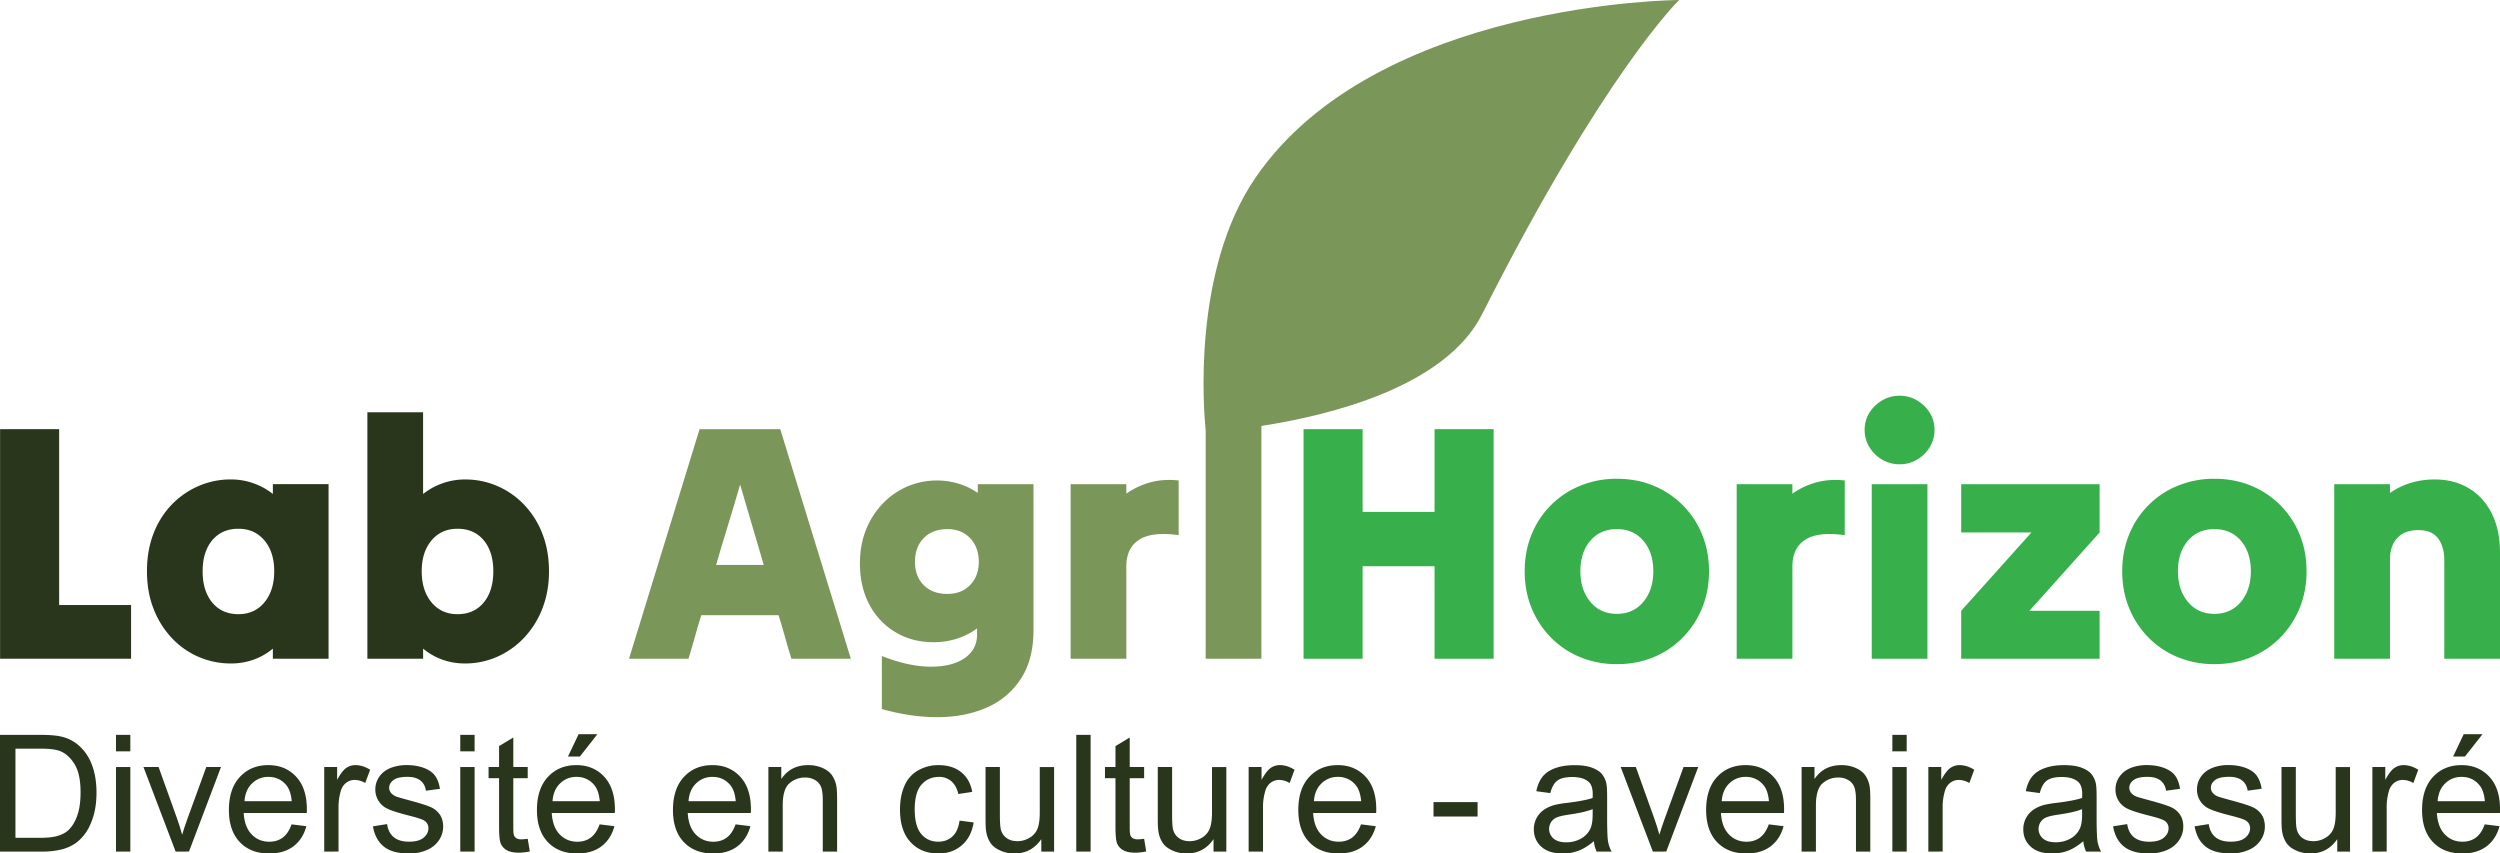 <svg id="Layer_1" data-name="Layer 1" xmlns="http://www.w3.org/2000/svg" viewBox="0 0 3570.03 1218.8"><title>AgirH logo color 04</title><path d="M0,1216.07V1049.39H57.42q19.44,0,29.67,2.39a56.53,56.53,0,0,1,24.45,11.94,67.84,67.84,0,0,1,19.72,28.48q6.54,17.34,6.54,39.62,0,19-4.44,33.66T122,1189.75a60.57,60.57,0,0,1-15.18,15.12,62,62,0,0,1-19.9,8.36,113.88,113.88,0,0,1-26.78,2.84Zm22.06-19.67H57.64q16.49,0,25.87-3.07t14.95-8.64q7.85-7.85,12.22-21.09t4.38-32.12q0-26.14-8.58-40.19t-20.87-18.82q-8.86-3.4-28.54-3.41h-35Z" style="fill:#29361b"/><path d="M165.65,1072.93v-23.54h20.47v23.54Zm0,143.14V1095.33h20.47v120.74Z" style="fill:#29361b"/><path d="M250.81,1216.07l-45.93-120.74h21.6l25.92,72.31q4.22,11.7,7.73,24.33,2.73-9.56,7.62-23l26.83-73.67h21l-45.71,120.74Z" style="fill:#29361b"/><path d="M416.35,1177.19l21.15,2.61q-5,18.54-18.53,28.77T384.4,1218.8q-26.49,0-42-16.32t-15.52-45.76q0-30.46,15.69-47.3t40.71-16.82q24.21,0,39.56,16.48t15.35,46.39c0,1.21,0,3-.11,5.46H348q1.14,19.89,11.26,30.47T384.52,1202q11.25,0,19.21-5.91T416.35,1177.19Zm-67.19-33.09h67.42q-1.36-15.24-7.73-22.85-9.78-11.82-25.36-11.83a32.51,32.51,0,0,0-23.7,9.44Q350.17,1128.3,349.16,1144.1Z" style="fill:#29361b"/><path d="M463,1216.07V1095.33h18.42v18.3q7-12.84,13-16.94a22.73,22.73,0,0,1,13.14-4.09q10.33,0,21,6.59l-7.05,19a29.23,29.23,0,0,0-15-4.44,19.49,19.49,0,0,0-12.05,4,21.89,21.89,0,0,0-7.62,11.2,79.82,79.82,0,0,0-3.41,23.87v63.22Z" style="fill:#29361b"/><path d="M532.55,1180l20.24-3.19q1.69,12.18,9.49,18.65t21.77,6.48q14.1,0,20.92-5.74t6.82-13.47a12.43,12.43,0,0,0-6-10.92q-4.21-2.73-20.92-6.93-22.51-5.69-31.21-9.84a30.15,30.15,0,0,1-13.19-11.48,30.46,30.46,0,0,1-4.49-16.2,31.12,31.12,0,0,1,3.69-15A33.12,33.12,0,0,1,549.72,1101a42.11,42.11,0,0,1,13-6,61.8,61.8,0,0,1,17.67-2.44q14.22,0,25,4.09t15.86,11.08q5.12,7,7,18.71l-20,2.73q-1.37-9.33-7.9-14.56t-18.48-5.23q-14.1,0-20.12,4.66t-6,10.92a11.33,11.33,0,0,0,2.5,7.16,18.08,18.08,0,0,0,7.85,5.46q3.07,1.14,18.08,5.23,21.71,5.81,30.3,9.49a30.81,30.81,0,0,1,13.47,10.75q4.89,7,4.89,17.51a34.36,34.36,0,0,1-6,19.27,38.55,38.55,0,0,1-17.23,14,62.62,62.62,0,0,1-25.46,5q-23.53,0-35.87-9.78T532.55,1180Z" style="fill:#29361b"/><path d="M657.27,1072.93v-23.54h20.47v23.54Zm0,143.14V1095.33h20.47v120.74Z" style="fill:#29361b"/><path d="M753.57,1197.76l3,18.08a76.15,76.15,0,0,1-15.46,1.82q-11.15,0-17.29-3.52a19.76,19.76,0,0,1-8.64-9.27q-2.49-5.74-2.5-24.16v-69.47h-15v-15.91h15v-29.91L733,1053.14v42.19h20.58v15.91H733v70.61c0,5.83.36,9.59,1.08,11.25a8.5,8.5,0,0,0,3.53,4,13.56,13.56,0,0,0,7,1.48A65.14,65.14,0,0,0,753.57,1197.76Z" style="fill:#29361b"/><path d="M856.24,1177.19l21.15,2.61q-5,18.54-18.54,28.77t-34.56,10.23q-26.49,0-42-16.32t-15.52-45.76q0-30.46,15.69-47.3t40.7-16.82q24.23,0,39.57,16.48t15.35,46.39c0,1.21,0,3-.11,5.46H787.91q1.14,19.89,11.25,30.47T824.4,1202q11.26,0,19.22-5.91T856.24,1177.19Zm-67.19-33.09h67.42q-1.37-15.24-7.73-22.85a31.4,31.4,0,0,0-25.36-11.83,32.5,32.5,0,0,0-23.7,9.44Q790.07,1128.3,789.05,1144.1Zm22.05-63.78,15.12-31.84h26.84l-25,31.84Z" style="fill:#29361b"/><path d="M1050.43,1177.19l21.15,2.61q-5,18.54-18.53,28.77t-34.57,10.23q-26.49,0-42-16.32T961,1156.72q0-30.46,15.69-47.3t40.71-16.82q24.21,0,39.56,16.48t15.35,46.39c0,1.21,0,3-.11,5.46H982.1q1.14,19.89,11.26,30.47T1018.6,1202q11.25,0,19.21-5.91T1050.43,1177.19Zm-67.19-33.09h67.42q-1.37-15.24-7.73-22.85-9.78-11.82-25.36-11.83a32.5,32.5,0,0,0-23.7,9.44Q984.26,1128.3,983.24,1144.1Z" style="fill:#29361b"/><path d="M1097.27,1216.07V1095.33h18.42v17.16q13.3-19.89,38.43-19.89a50.32,50.32,0,0,1,20.07,3.92q9.15,3.92,13.7,10.29a39.58,39.58,0,0,1,6.37,15.12q1.13,5.68,1.13,19.9v74.24h-20.46v-73.45q0-12.49-2.39-18.7a19.68,19.68,0,0,0-8.47-9.89,27,27,0,0,0-14.27-3.7,33.17,33.17,0,0,0-22.57,8.3q-9.49,8.31-9.49,31.5v65.94Z" style="fill:#29361b"/><path d="M1370.26,1171.84l20.12,2.62q-3.3,20.8-16.88,32.57t-33.37,11.77q-24.8,0-39.85-16.2t-15.07-46.45q0-19.55,6.48-34.22a45.19,45.19,0,0,1,19.73-22,58.49,58.49,0,0,1,28.82-7.33q19.66,0,32.18,9.94t16,28.26l-19.9,3.07q-2.83-12.16-10.06-18.31a26.06,26.06,0,0,0-17.45-6.14q-15.46,0-25.13,11.09t-9.66,35.07q0,24.33,9.32,35.36t24.33,11q12,0,20.12-7.39T1370.26,1171.84Z" style="fill:#29361b"/><path d="M1487,1216.07v-17.74q-14.1,20.48-38.31,20.47a48.83,48.83,0,0,1-20-4.1q-9.27-4.08-13.76-10.28a38.56,38.56,0,0,1-6.3-15.18q-1.26-6-1.26-19.1v-74.81h20.47v67q0,16,1.25,21.6a21.33,21.33,0,0,0,8.19,12.68q6.24,4.61,15.46,4.61a33.73,33.73,0,0,0,17.28-4.72,26.29,26.29,0,0,0,11.43-12.85q3.35-8.13,3.35-23.59v-64.69h20.47v120.74Z" style="fill:#29361b"/><path d="M1536.93,1216.07V1049.39h20.47v166.68Z" style="fill:#29361b"/><path d="M1633.8,1197.76l3,18.08a76.15,76.15,0,0,1-15.46,1.82q-11.15,0-17.29-3.52a19.76,19.76,0,0,1-8.64-9.27q-2.5-5.74-2.5-24.16v-69.47h-15v-15.91h15v-29.91l20.35-12.28v42.19h20.58v15.91h-20.58v70.61c0,5.83.36,9.59,1.08,11.25a8.5,8.5,0,0,0,3.53,4,13.56,13.56,0,0,0,7,1.48A65.14,65.14,0,0,0,1633.8,1197.76Z" style="fill:#29361b"/><path d="M1732.94,1216.07v-17.74q-14.1,20.48-38.31,20.47a48.83,48.83,0,0,1-20-4.1q-9.26-4.08-13.75-10.28a38.42,38.42,0,0,1-6.31-15.18q-1.26-6-1.25-19.1v-74.81h20.46v67q0,16,1.25,21.6a21.33,21.33,0,0,0,8.19,12.68q6.26,4.61,15.46,4.61a33.73,33.73,0,0,0,17.28-4.72,26.29,26.29,0,0,0,11.43-12.85q3.35-8.13,3.35-23.59v-64.69h20.47v120.74Z" style="fill:#29361b"/><path d="M1783.08,1216.07V1095.33h18.42v18.3q7.05-12.84,13-16.94a22.72,22.72,0,0,1,13.13-4.09q10.35,0,21,6.59l-7,19a29.29,29.29,0,0,0-15-4.44,19.49,19.49,0,0,0-12.05,4A21.77,21.77,0,0,0,1807,1129a79.82,79.82,0,0,0-3.41,23.87v63.22Z" style="fill:#29361b"/><path d="M1943.51,1177.19l21.15,2.61q-5,18.54-18.54,28.77t-34.56,10.23q-26.49,0-42-16.32T1854,1156.72q0-30.46,15.69-47.3t40.7-16.82q24.22,0,39.57,16.48t15.35,46.39q0,1.82-.12,5.46h-90q1.13,19.89,11.25,30.47t25.24,10.57q11.26,0,19.22-5.91T1943.51,1177.19Zm-67.2-33.09h67.43q-1.37-15.24-7.74-22.85a31.38,31.38,0,0,0-25.35-11.83,32.54,32.54,0,0,0-23.71,9.44Q1877.34,1128.3,1876.31,1144.1Z" style="fill:#29361b"/><path d="M2047.08,1166v-20.58H2110V1166Z" style="fill:#29361b"/><path d="M2276.07,1201.18q-11.37,9.66-21.89,13.64a63.33,63.33,0,0,1-22.57,4q-19.89,0-30.58-9.72t-10.69-24.85a33,33,0,0,1,4-16.2,33.29,33.29,0,0,1,10.57-11.76,49.56,49.56,0,0,1,14.72-6.71,145.4,145.4,0,0,1,18.2-3.07q24.78-3,36.49-7c.08-2.8.11-4.59.11-5.34q0-12.51-5.79-17.63-7.84-6.93-23.31-6.93-14.45,0-21.32,5.06t-10.18,17.9l-20-2.73q2.73-12.84,9-20.74t18.07-12.17q11.84-4.26,27.4-4.26t25.13,3.63q9.66,3.64,14.21,9.16a32.17,32.17,0,0,1,6.37,13.92q1,5.24,1,18.88v27.29q0,28.53,1.31,36.09a45.58,45.58,0,0,0,5.17,14.5h-21.37A43.28,43.28,0,0,1,2276.07,1201.18Zm-1.71-45.71q-11.15,4.54-33.43,7.73-12.61,1.82-17.85,4.09A17.88,17.88,0,0,0,2215,1174a18.08,18.08,0,0,0,3.36,23.36q6.2,5.46,18.13,5.46a42.19,42.19,0,0,0,21-5.18,31.79,31.79,0,0,0,13.53-14.15q3.3-6.93,3.3-20.47Z" style="fill:#29361b"/><path d="M2360.31,1216.07l-45.93-120.74H2336l25.93,72.31q4.2,11.7,7.73,24.33,2.73-9.56,7.61-23l26.84-73.67h21l-45.7,120.74Z" style="fill:#29361b"/><path d="M2525.86,1177.19l21.14,2.61q-5,18.54-18.53,28.77t-34.56,10.23q-26.51,0-42-16.32t-15.52-45.76q0-30.46,15.69-47.3t40.7-16.82q24.21,0,39.57,16.48t15.34,46.39c0,1.21,0,3-.11,5.46h-90.05q1.14,19.89,11.26,30.47T2494,1202q11.25,0,19.21-5.91T2525.86,1177.19Zm-67.2-33.09h67.42q-1.36-15.24-7.73-22.85a31.38,31.38,0,0,0-25.35-11.83,32.54,32.54,0,0,0-23.71,9.44Q2459.69,1128.3,2458.66,1144.1Z" style="fill:#29361b"/><path d="M2572.7,1216.07V1095.33h18.42v17.16q13.29-19.89,38.42-19.89a50.32,50.32,0,0,1,20.07,3.92q9.15,3.92,13.7,10.29a39.42,39.42,0,0,1,6.37,15.12q1.14,5.68,1.14,19.9v74.24h-20.47v-73.45q0-12.49-2.39-18.7a19.63,19.63,0,0,0-8.47-9.89,27,27,0,0,0-14.27-3.7,33.15,33.15,0,0,0-22.56,8.3q-9.49,8.31-9.5,31.5v65.94Z" style="fill:#29361b"/><path d="M2702.31,1072.93v-23.54h20.46v23.54Zm0,143.14V1095.33h20.46v120.74Z" style="fill:#29361b"/><path d="M2753.7,1216.07V1095.33h18.42v18.3q7.05-12.84,13-16.94a22.7,22.7,0,0,1,13.13-4.09q10.35,0,21,6.59l-7.05,19a29.23,29.23,0,0,0-15-4.44,19.52,19.52,0,0,0-12.06,4,21.81,21.81,0,0,0-7.61,11.2,79.5,79.5,0,0,0-3.41,23.87v63.22Z" style="fill:#29361b"/><path d="M2975,1201.18q-11.37,9.66-21.89,13.64a63.27,63.27,0,0,1-22.56,4q-19.9,0-30.59-9.72t-10.68-24.85a33.62,33.62,0,0,1,14.6-28,49.5,49.5,0,0,1,14.73-6.71,145.17,145.17,0,0,1,18.19-3.07q24.78-3,36.5-7c.07-2.8.11-4.59.11-5.34q0-12.51-5.8-17.63-7.84-6.93-23.31-6.93-14.43,0-21.31,5.06t-10.18,17.9l-20-2.73q2.73-12.84,9-20.74t18.08-12.17q11.82-4.26,27.4-4.26t25.13,3.63q9.66,3.64,14.21,9.16a32.16,32.16,0,0,1,6.36,13.92q1,5.24,1,18.88v27.29q0,28.53,1.31,36.09a45.33,45.33,0,0,0,5.17,14.5H2979A43.5,43.5,0,0,1,2975,1201.18Zm-1.7-45.71q-11.14,4.54-33.43,7.73-12.62,1.82-17.85,4.09a17.78,17.78,0,0,0-8.07,6.66,18.06,18.06,0,0,0,3.35,23.36q6.2,5.46,18.13,5.46a42.2,42.2,0,0,0,21-5.18,31.79,31.79,0,0,0,13.53-14.15q3.3-6.93,3.3-20.47Z" style="fill:#29361b"/><path d="M3017.47,1180l20.24-3.19q1.71,12.18,9.49,18.65T3069,1202q14.08,0,20.92-5.74t6.82-13.47a12.44,12.44,0,0,0-6-10.92q-4.2-2.73-20.92-6.93-22.5-5.69-31.21-9.84a29.77,29.77,0,0,1-17.68-27.68,31.12,31.12,0,0,1,3.7-15,33.1,33.1,0,0,1,10.06-11.43,42.11,42.11,0,0,1,13-6,61.87,61.87,0,0,1,17.68-2.44q14.2,0,24.95,4.09t15.87,11.08q5.12,7,7,18.71l-20,2.73q-1.36-9.33-7.9-14.56t-18.47-5.23q-14.1,0-20.13,4.66t-6,10.92a11.27,11.27,0,0,0,2.5,7.16,18,18,0,0,0,7.84,5.46q3.07,1.14,18.08,5.23,21.72,5.81,30.3,9.49a30.81,30.81,0,0,1,13.47,10.75q4.89,7,4.89,17.51a34.36,34.36,0,0,1-6,19.27,38.57,38.57,0,0,1-17.22,14,62.7,62.7,0,0,1-25.47,5q-23.53,0-35.87-9.78T3017.47,1180Z" style="fill:#29361b"/><path d="M3133.9,1180l20.24-3.19q1.7,12.18,9.49,18.65t21.77,6.48q14.1,0,20.92-5.74t6.82-13.47a12.45,12.45,0,0,0-6-10.92q-4.22-2.73-20.92-6.93-22.51-5.69-31.21-9.84a29.77,29.77,0,0,1-17.68-27.68,31.12,31.12,0,0,1,3.69-15,33.1,33.1,0,0,1,10.06-11.43,42.33,42.33,0,0,1,13-6,61.92,61.92,0,0,1,17.68-2.44q14.22,0,25,4.09t15.86,11.08q5.11,7,7.05,18.71l-20,2.73q-1.36-9.33-7.9-14.56t-18.48-5.23q-14.1,0-20.12,4.66t-6,10.92a11.27,11.27,0,0,0,2.5,7.16,18,18,0,0,0,7.85,5.46q3.06,1.14,18.07,5.23,21.72,5.81,30.3,9.49a30.78,30.78,0,0,1,13.48,10.75q4.89,7,4.89,17.51a34.36,34.36,0,0,1-6,19.27,38.55,38.55,0,0,1-17.23,14,62.63,62.63,0,0,1-25.47,5q-23.53,0-35.87-9.78T3133.9,1180Z" style="fill:#29361b"/><path d="M3337.64,1216.07v-17.74q-14.1,20.48-38.32,20.47a48.82,48.82,0,0,1-20-4.1q-9.27-4.08-13.76-10.28a38.57,38.57,0,0,1-6.31-15.18q-1.25-6-1.25-19.1v-74.81h20.47v67q0,16,1.25,21.6a21.36,21.36,0,0,0,8.18,12.68q6.26,4.61,15.47,4.61a33.73,33.73,0,0,0,17.28-4.72,26.22,26.22,0,0,0,11.42-12.85q3.36-8.13,3.36-23.59v-64.69h20.46v120.74Z" style="fill:#29361b"/><path d="M3387.78,1216.07V1095.33h18.42v18.3q7.05-12.84,13-16.94a22.67,22.67,0,0,1,13.13-4.09q10.33,0,21,6.59l-7.05,19a29.23,29.23,0,0,0-15-4.44,19.49,19.49,0,0,0-12.05,4,21.81,21.81,0,0,0-7.61,11.2,79.5,79.5,0,0,0-3.42,23.87v63.22Z" style="fill:#29361b"/><path d="M3548.2,1177.19l21.15,2.61q-5,18.54-18.53,28.77t-34.57,10.23q-26.49,0-42-16.32t-15.52-45.76q0-30.46,15.69-47.3t40.71-16.82q24.21,0,39.56,16.48t15.35,46.39c0,1.21,0,3-.11,5.46h-90.05q1.14,19.89,11.26,30.47t25.24,10.57q11.25,0,19.21-5.91T3548.2,1177.19ZM3481,1144.1h67.42q-1.36-15.24-7.73-22.85-9.78-11.82-25.36-11.83a32.51,32.51,0,0,0-23.7,9.44Q3482,1128.3,3481,1144.1Zm22.06-63.78,15.12-31.84H3545l-25,31.84Z" style="fill:#29361b"/><path d="M.11,940.69V612.86H84.48V864H187.17v76.66H.11Z" style="fill:#29361b"/><path d="M389.65,940.69V926.23a89.88,89.88,0,0,1-27.24,15.66,94.32,94.32,0,0,1-32.54,5.55A114.62,114.62,0,0,1,245.26,911a127.3,127.3,0,0,1-26-41.7q-9.39-24.11-9.4-53.52,0-29.88,9.4-54a121.9,121.9,0,0,1,26-41.22,119,119,0,0,1,38.32-26.52,114.11,114.11,0,0,1,45.8-9.4,96.37,96.37,0,0,1,60.27,20.73v-14h79.54V940.69H389.65Zm-49.18-63.64q23.14,0,37.12-16.87t14-44.36q0-27.48-14-44.11t-37.12-16.63q-23.62,0-37.36,16.39t-13.74,44.35q0,28,13.74,44.6T340.47,877.05Z" style="fill:#29361b"/><path d="M604.18,940.69H524.63V588.75h79.55V705.42a96.37,96.37,0,0,1,60.26-20.73,114.08,114.08,0,0,1,45.8,9.4,117.16,117.16,0,0,1,38.33,26.76,124.38,124.38,0,0,1,26,41.46q9.4,24.12,9.4,53.51,0,28.93-9.4,53a127.05,127.05,0,0,1-26,41.71,118.58,118.58,0,0,1-38.33,27.24A112.78,112.78,0,0,1,664,947.44a94.28,94.28,0,0,1-32.54-5.55,89.64,89.64,0,0,1-27.24-15.66v14.46Zm49.17-63.64q23.63,0,37.37-16.63t13.74-44.6q0-27.95-13.74-44.35t-37.37-16.39q-23.13,0-37.12,16.63t-14,44.11q0,27.48,14,44.36T653.35,877.05Z" style="fill:#29361b"/><path d="M1945.85,940.69h-84.36V612.86h84.36V731h102.69V612.86h84.37V940.69h-84.37V808.59H1945.85v132.1Z" style="fill:#37af4a"/><path d="M2308.87,948.4a136,136,0,0,1-52.06-9.88,124.5,124.5,0,0,1-41.95-28,129.23,129.23,0,0,1-27.72-42.19q-9.88-24.09-9.88-52.55t9.88-52.55a125.65,125.65,0,0,1,69.67-69.66,136,136,0,0,1,52.06-9.88q28.44,0,52.31,9.88a126.3,126.3,0,0,1,69.43,69.66q9.87,24.12,9.88,52.55t-9.88,52.55a129.42,129.42,0,0,1-27.73,42.19,125.16,125.16,0,0,1-41.7,28Q2337.32,948.39,2308.87,948.4Zm0-71.83q23.63,0,37.85-17.12t14.22-43.63q0-27-14.22-43.63t-37.85-16.63q-23.62,0-37.84,16.63t-14.22,43.63q0,26.52,14.22,43.63T2308.87,876.57Z" style="fill:#37af4a"/><path d="M2480,940.69V691.44h79.54v13.5A109,109,0,0,1,2593.31,689q18.81-5.29,41-2.89v78.1q-38.09-5.29-56.41,6.51t-18.32,38.32V940.69H2480Z" style="fill:#37af4a"/><path d="M2712.87,663a48.45,48.45,0,0,1-25.31-6.75,51.83,51.83,0,0,1-18.08-17.84,46.28,46.28,0,0,1-6.75-24.59,45,45,0,0,1,6.75-24.34,52.55,52.55,0,0,1,18.08-17.6,48.45,48.45,0,0,1,25.31-6.75,47.67,47.67,0,0,1,24.83,6.75,52.7,52.7,0,0,1,18.07,17.6,45.14,45.14,0,0,1,6.75,24.34,46.37,46.37,0,0,1-6.75,24.59,52,52,0,0,1-18.07,17.84A47.67,47.67,0,0,1,2712.87,663Zm-40,277.69V691.44h79.55V940.69h-79.55Z" style="fill:#37af4a"/><path d="M2800.6,940.69V872.23l50.14-55.92q25.07-28,50.14-55.93H2800.6V691.44h197.67v68.94l-50.14,55.93L2898,872.23h100.28v68.46H2800.6Z" style="fill:#37af4a"/><path d="M3162.18,948.4a136.06,136.06,0,0,1-52.07-9.88,124.36,124.36,0,0,1-41.94-28,128.91,128.91,0,0,1-27.72-42.19q-9.9-24.09-9.89-52.55t9.89-52.55a125.68,125.68,0,0,1,69.66-69.66,136.06,136.06,0,0,1,52.07-9.88q28.44,0,52.3,9.88a126.22,126.22,0,0,1,69.43,69.66q9.87,24.12,9.88,52.55t-9.88,52.55a129.39,129.39,0,0,1-27.72,42.19,125.3,125.3,0,0,1-41.71,28Q3190.63,948.39,3162.18,948.4Zm0-71.83q23.61,0,37.84-17.12t14.22-43.63q0-27-14.22-43.63t-37.84-16.63q-23.62,0-37.85,16.63t-14.22,43.63q0,26.52,14.22,43.63T3162.18,876.57Z" style="fill:#37af4a"/><path d="M3333.32,940.69V691.44h79.55V704A104.6,104.6,0,0,1,3442,689.75a116.49,116.49,0,0,1,35-5.06q27.48,0,48.45,12.54t32.78,35.91q11.81,23.4,11.81,56.17V940.69h-79.55V799.91q0-19.27-8.91-31.09T3453.36,757q-19.29,0-29.89,11.09t-10.6,31.81V940.69h-79.55Z" style="fill:#37af4a"/><path d="M898.26,940.69q25.07-81,50.38-163.92T999,612.86h115.22q25.07,81,50.38,163.91T1215,940.69h-84.85q-4.83-15.42-9.16-31.1t-9.16-31.09h-110.4q-4.83,15.43-9.16,31.09t-9.16,31.1H898.26Zm124.38-134h68q-8.2-28.44-16.88-57.37t-16.87-57.37q-8.2,28.46-17.11,57.37T1022.64,806.66Z" style="fill:#7a9658"/><path d="M1475.82,900.19q0,41-17.6,68.46a109.07,109.07,0,0,1-48,41.22q-30.37,13.74-69.18,14.22t-81.72-11.57V936.83q38.09,14.94,68.94,15.19t48.94-12q18.07-12.3,18.08-34V897.3a95.77,95.77,0,0,1-28,14.46,107.4,107.4,0,0,1-34.23,5.31q-30.36,0-54.23-14.23a99.34,99.34,0,0,1-37.36-39.53Q1228,838,1228,804.25q0-26,8.67-47.73a114.44,114.44,0,0,1,24.11-37.6A107.32,107.32,0,0,1,1296,694.57a108.06,108.06,0,0,1,73.76-3.61,97.12,97.12,0,0,1,26.52,13V691.44h79.55V900.19Zm-122.94-52.07q20.25,0,32.54-12.77t12.3-33q0-20.73-12.3-33.75t-32.54-13q-21.23,0-33.75,12.78t-12.53,34q0,20.73,12.53,33.26T1352.88,848.12Z" style="fill:#7a9658"/><path d="M1528.85,940.69V691.44h79.54v13.5A109,109,0,0,1,1642.14,689q18.79-5.29,41-2.89v78.1q-38.08-5.29-56.41,6.51t-18.32,38.32V940.69h-79.54Z" style="fill:#7a9658"/><path d="M1793,253.51c-91.41,133.2-73.94,335.13-71.27,360.92V940.69h79.55V608.25c99.34-15.43,262.94-56.09,315.19-159.57C2290.65,103.66,2397.86,0,2397.86,0S1965.52,2,1793,253.51Z" style="fill:#7a9658"/></svg>